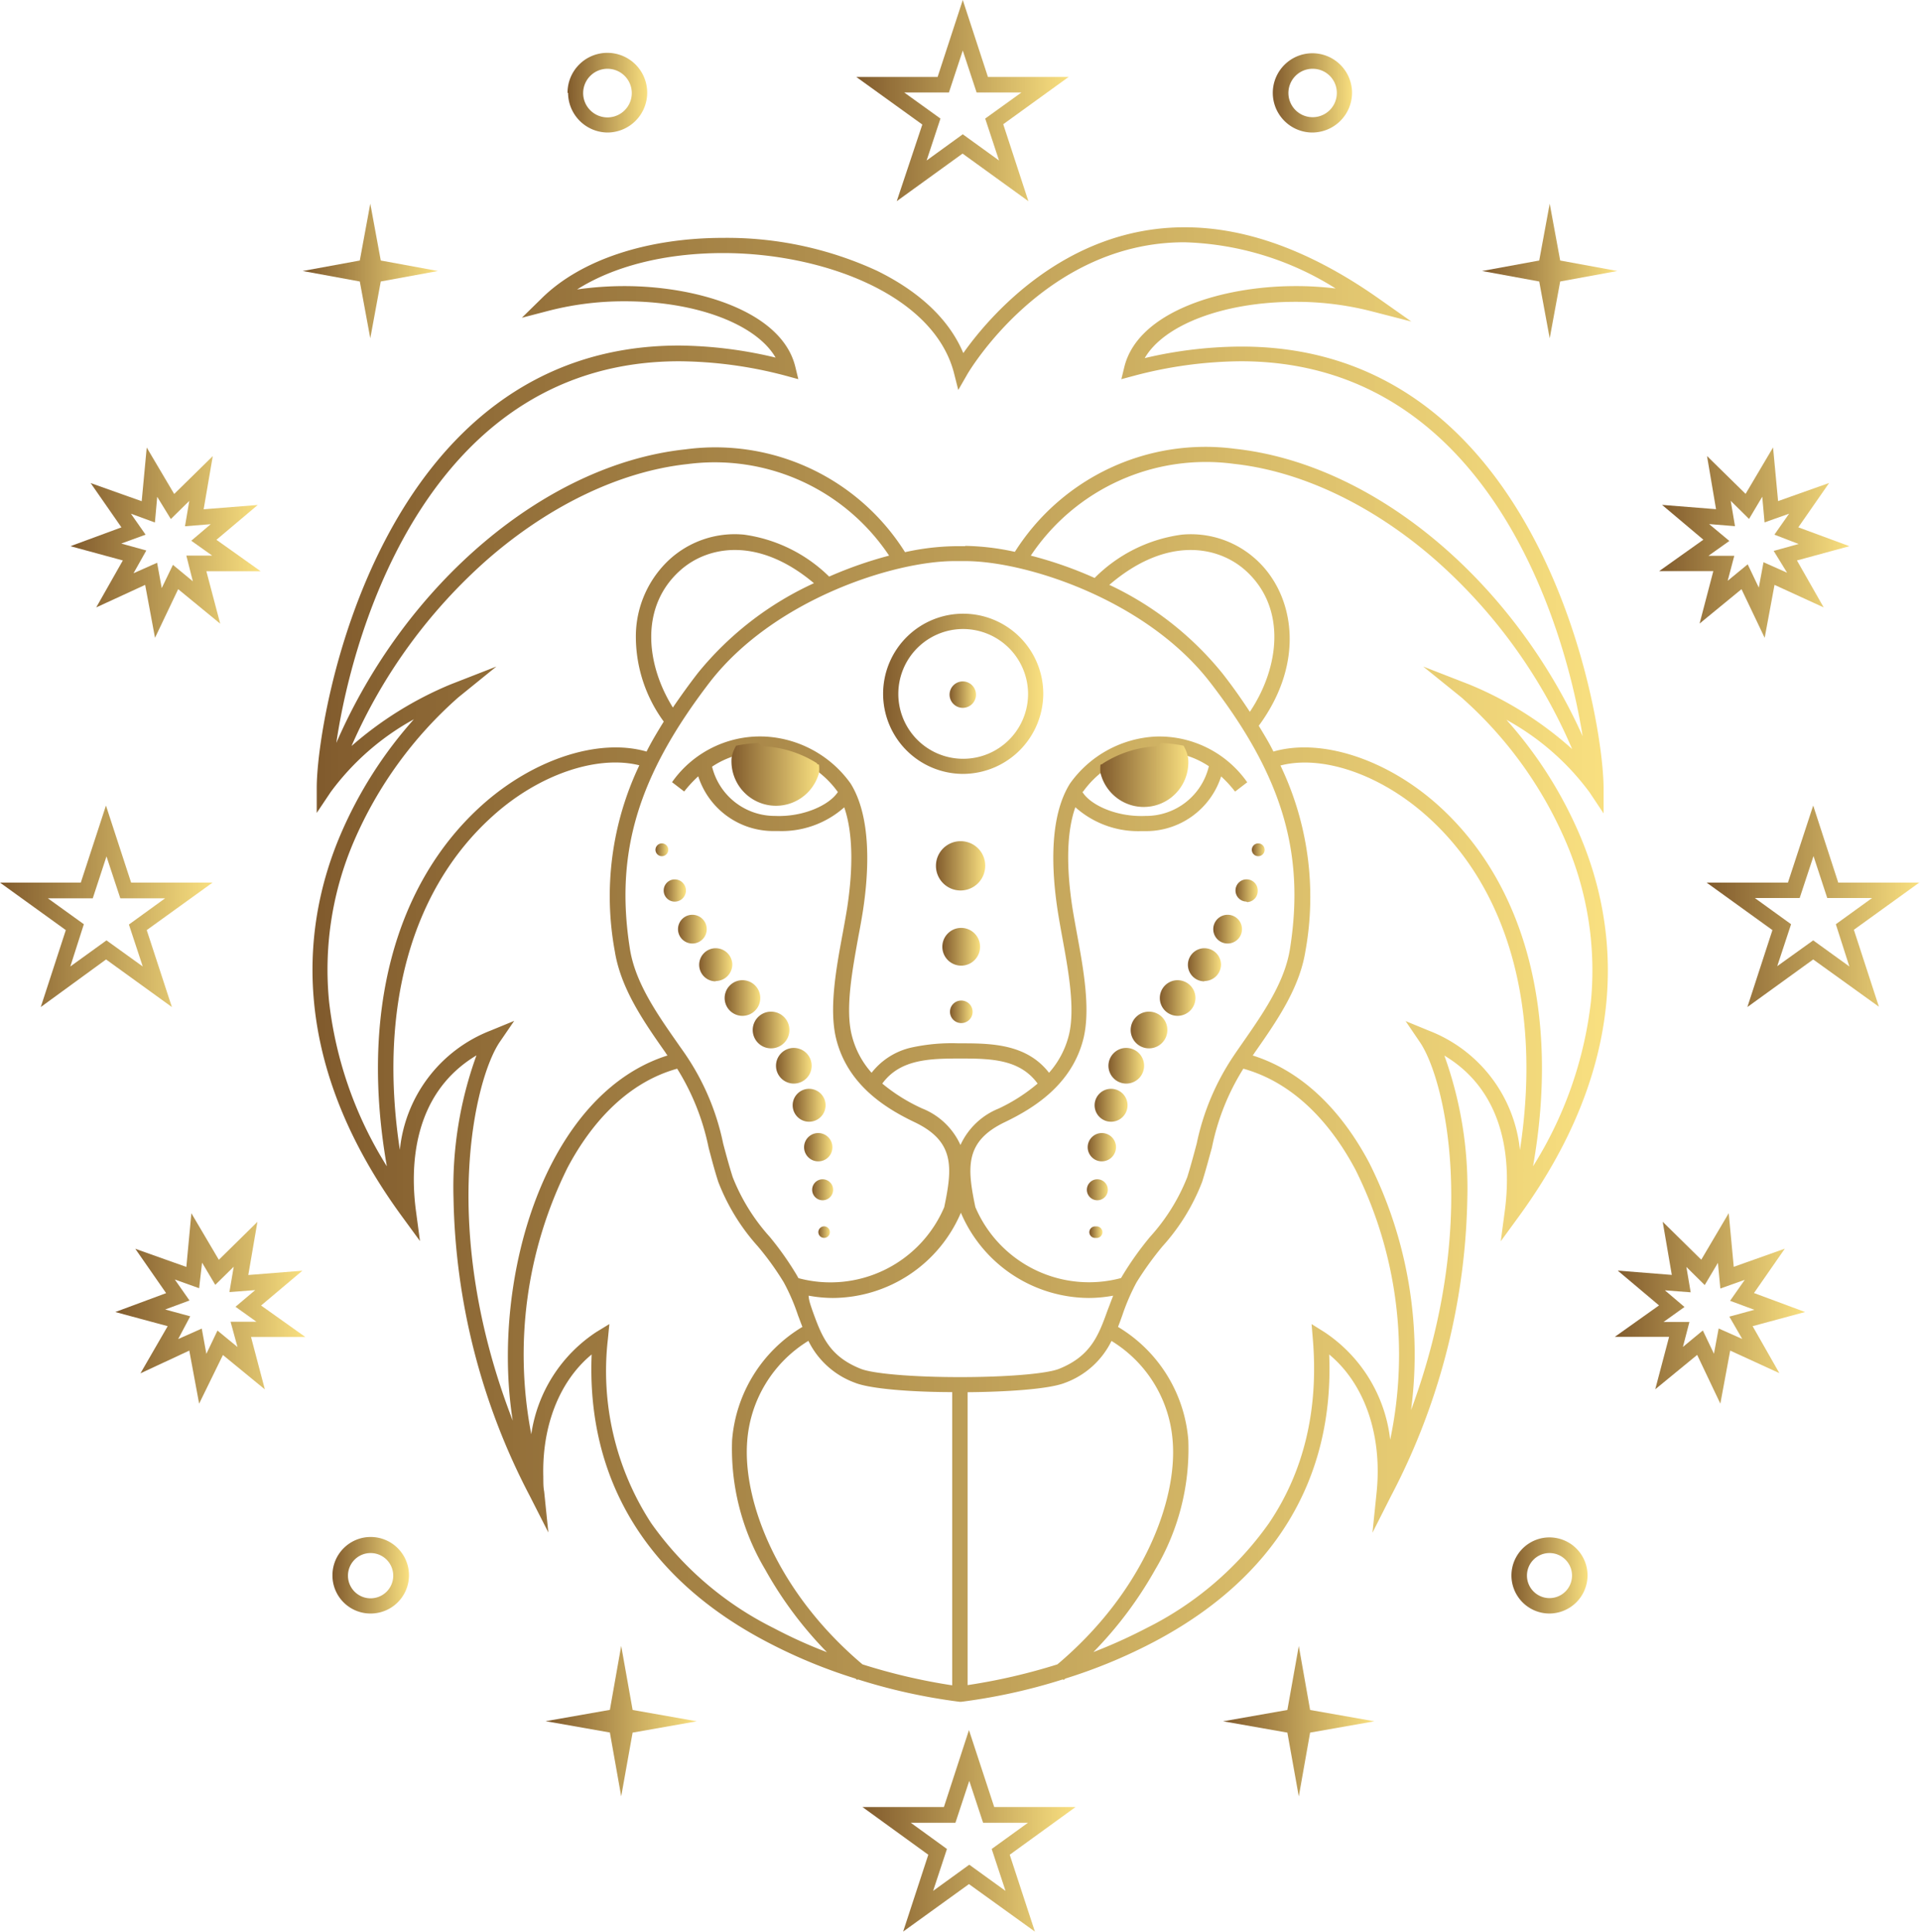 <svg xmlns="http://www.w3.org/2000/svg" id="Warstwa_1" data-name="Warstwa 1" viewBox="0 0 183.19 184.27" width="100%" height="100%" preserveAspectRatio="xMidYMid">
  <defs>
    <style>
      .cls-1{fill:url(#Gradient_bez_nazwy_4);}.cls-2{fill:url(#Gradient_bez_nazwy_4-2);}.cls-3{fill:url(#Gradient_bez_nazwy_4-3);}.cls-4{fill:url(#Gradient_bez_nazwy_4-4);}.cls-5{fill:url(#Gradient_bez_nazwy_4-5);}.cls-6{fill:url(#Gradient_bez_nazwy_4-6);}.cls-7{fill:url(#Gradient_bez_nazwy_4-7);}.cls-8{fill:url(#Gradient_bez_nazwy_4-8);}.cls-9{fill:url(#Gradient_bez_nazwy_4-9);}.cls-10{fill:url(#Gradient_bez_nazwy_4-10);}.cls-11{fill:url(#Gradient_bez_nazwy_4-11);}.cls-12{fill:url(#Gradient_bez_nazwy_4-12);}.cls-13{fill:url(#Gradient_bez_nazwy_4-13);}.cls-14{fill:url(#Gradient_bez_nazwy_4-14);}.cls-15{fill:url(#Gradient_bez_nazwy_4-15);}.cls-16{fill:url(#Gradient_bez_nazwy_4-16);}.cls-17{fill:url(#Gradient_bez_nazwy_4-17);}.cls-18{fill:url(#Gradient_bez_nazwy_4-18);}.cls-19{fill:url(#Gradient_bez_nazwy_4-19);}.cls-20{fill:url(#Gradient_bez_nazwy_4-20);}.cls-21{fill:url(#Gradient_bez_nazwy_4-21);}.cls-22{fill:url(#Gradient_bez_nazwy_4-22);}.cls-23{fill:url(#Gradient_bez_nazwy_4-23);}.cls-24{fill:url(#Gradient_bez_nazwy_4-24);}.cls-25{fill:url(#Gradient_bez_nazwy_4-25);}.cls-26{fill:url(#Gradient_bez_nazwy_4-26);}.cls-27{fill:url(#Gradient_bez_nazwy_4-27);}.cls-28{fill:url(#Gradient_bez_nazwy_4-28);}.cls-29{fill:url(#Gradient_bez_nazwy_4-29);}.cls-30{fill:url(#Gradient_bez_nazwy_4-30);}.cls-31{fill:url(#Gradient_bez_nazwy_4-31);}.cls-32{fill:url(#Gradient_bez_nazwy_4-32);}.cls-33{fill:url(#Gradient_bez_nazwy_4-33);}.cls-34{fill:url(#Gradient_bez_nazwy_4-34);}.cls-35{fill:url(#Gradient_bez_nazwy_4-35);}.cls-36{fill:url(#Gradient_bez_nazwy_4-36);}.cls-37{fill:url(#Gradient_bez_nazwy_4-37);}.cls-38{fill:url(#Gradient_bez_nazwy_4-38);}.cls-39{fill:url(#Gradient_bez_nazwy_4-39);}.cls-40{fill:url(#Gradient_bez_nazwy_4-40);}.cls-41{fill:url(#Gradient_bez_nazwy_4-41);}.cls-42{fill:url(#Gradient_bez_nazwy_4-42);}.cls-43{fill:url(#Gradient_bez_nazwy_4-43);}.cls-44{fill:url(#Gradient_bez_nazwy_4-44);}.cls-45{fill:url(#Gradient_bez_nazwy_4-45);}.cls-46{fill:url(#Gradient_bez_nazwy_4-46);}
    </style>
    <linearGradient id="Gradient_bez_nazwy_4" x1="121.43" y1="8.86" x2="129.04" y2="8.86" gradientUnits="userSpaceOnUse">
      <stop offset="0" stop-color="#815b2d"/>
      <stop offset="0.01" stop-color="#815b2d"/>
      <stop offset="0.01" stop-color="#825c2e"/>
      <stop offset="0.02" stop-color="#835d2e"/>
      <stop offset="0.02" stop-color="#835d2e"/>
      <stop offset="0.02" stop-color="#845e2f"/>
      <stop offset="0.03" stop-color="#845e2f"/>
      <stop offset="0.03" stop-color="#855f2f"/>
      <stop offset="0.04" stop-color="#856030"/>
      <stop offset="0.04" stop-color="#866030"/>
      <stop offset="0.04" stop-color="#866130"/>
      <stop offset="0.05" stop-color="#866131"/>
      <stop offset="0.05" stop-color="#876231"/>
      <stop offset="0.05" stop-color="#876231"/>
      <stop offset="0.06" stop-color="#886332"/>
      <stop offset="0.06" stop-color="#886332"/>
      <stop offset="0.07" stop-color="#896432"/>
      <stop offset="0.07" stop-color="#896433"/>
      <stop offset="0.07" stop-color="#8a6533"/>
      <stop offset="0.08" stop-color="#8a6533"/>
      <stop offset="0.08" stop-color="#8b6634"/>
      <stop offset="0.09" stop-color="#8b6634"/>
      <stop offset="0.09" stop-color="#8c6734"/>
      <stop offset="0.09" stop-color="#8c6735"/>
      <stop offset="0.1" stop-color="#8d6835"/>
      <stop offset="0.1" stop-color="#8d6835"/>
      <stop offset="0.11" stop-color="#8e6936"/>
      <stop offset="0.11" stop-color="#8e6936"/>
      <stop offset="0.11" stop-color="#8e6a36"/>
      <stop offset="0.12" stop-color="#8f6a37"/>
      <stop offset="0.12" stop-color="#8f6b37"/>
      <stop offset="0.13" stop-color="#906b37"/>
      <stop offset="0.13" stop-color="#906c37"/>
      <stop offset="0.13" stop-color="#916d38"/>
      <stop offset="0.14" stop-color="#916d38"/>
      <stop offset="0.14" stop-color="#926e38"/>
      <stop offset="0.14" stop-color="#926e39"/>
      <stop offset="0.15" stop-color="#936f39"/>
      <stop offset="0.15" stop-color="#936f39"/>
      <stop offset="0.16" stop-color="#94703a"/>
      <stop offset="0.16" stop-color="#94703a"/>
      <stop offset="0.16" stop-color="#95713a"/>
      <stop offset="0.17" stop-color="#95713b"/>
      <stop offset="0.17" stop-color="#95723b"/>
      <stop offset="0.18" stop-color="#96723b"/>
      <stop offset="0.18" stop-color="#96733c"/>
      <stop offset="0.18" stop-color="#97733c"/>
      <stop offset="0.19" stop-color="#97743c"/>
      <stop offset="0.19" stop-color="#98743d"/>
      <stop offset="0.2" stop-color="#98753d"/>
      <stop offset="0.2" stop-color="#99753d"/>
      <stop offset="0.2" stop-color="#99763e"/>
      <stop offset="0.21" stop-color="#9a763e"/>
      <stop offset="0.21" stop-color="#9a773e"/>
      <stop offset="0.21" stop-color="#9b773f"/>
      <stop offset="0.22" stop-color="#9b783f"/>
      <stop offset="0.22" stop-color="#9c783f"/>
      <stop offset="0.23" stop-color="#9c7940"/>
      <stop offset="0.23" stop-color="#9d7a40"/>
      <stop offset="0.23" stop-color="#9d7a40"/>
      <stop offset="0.24" stop-color="#9d7b41"/>
      <stop offset="0.24" stop-color="#9e7b41"/>
      <stop offset="0.25" stop-color="#9e7c41"/>
      <stop offset="0.25" stop-color="#9f7c42"/>
      <stop offset="0.25" stop-color="#9f7d42"/>
      <stop offset="0.26" stop-color="#a07d42"/>
      <stop offset="0.26" stop-color="#a07e43"/>
      <stop offset="0.27" stop-color="#a17e43"/>
      <stop offset="0.27" stop-color="#a17f43"/>
      <stop offset="0.27" stop-color="#a27f44"/>
      <stop offset="0.28" stop-color="#a28044"/>
      <stop offset="0.28" stop-color="#a38044"/>
      <stop offset="0.29" stop-color="#a38144"/>
      <stop offset="0.29" stop-color="#a48145"/>
      <stop offset="0.29" stop-color="#a48245"/>
      <stop offset="0.3" stop-color="#a48245"/>
      <stop offset="0.3" stop-color="#a58346"/>
      <stop offset="0.3" stop-color="#a58346"/>
      <stop offset="0.31" stop-color="#a68446"/>
      <stop offset="0.31" stop-color="#a68447"/>
      <stop offset="0.32" stop-color="#a78547"/>
      <stop offset="0.32" stop-color="#a78547"/>
      <stop offset="0.32" stop-color="#a88648"/>
      <stop offset="0.33" stop-color="#a88648"/>
      <stop offset="0.33" stop-color="#a98748"/>
      <stop offset="0.34" stop-color="#a98849"/>
      <stop offset="0.34" stop-color="#aa8849"/>
      <stop offset="0.34" stop-color="#aa8949"/>
      <stop offset="0.35" stop-color="#ab894a"/>
      <stop offset="0.35" stop-color="#ab8a4a"/>
      <stop offset="0.36" stop-color="#ac8a4a"/>
      <stop offset="0.36" stop-color="#ac8b4b"/>
      <stop offset="0.36" stop-color="#ac8b4b"/>
      <stop offset="0.37" stop-color="#ad8c4b"/>
      <stop offset="0.37" stop-color="#ad8c4c"/>
      <stop offset="0.38" stop-color="#ae8d4c"/>
      <stop offset="0.38" stop-color="#ae8d4c"/>
      <stop offset="0.38" stop-color="#af8e4d"/>
      <stop offset="0.39" stop-color="#af8e4d"/>
      <stop offset="0.39" stop-color="#b08f4d"/>
      <stop offset="0.39" stop-color="#b08f4e"/>
      <stop offset="0.4" stop-color="#b1904e"/>
      <stop offset="0.4" stop-color="#b1904e"/>
      <stop offset="0.41" stop-color="#b2914f"/>
      <stop offset="0.41" stop-color="#b2914f"/>
      <stop offset="0.41" stop-color="#b3924f"/>
      <stop offset="0.42" stop-color="#b39250"/>
      <stop offset="0.42" stop-color="#b39350"/>
      <stop offset="0.43" stop-color="#b49350"/>
      <stop offset="0.43" stop-color="#b49451"/>
      <stop offset="0.43" stop-color="#b59551"/>
      <stop offset="0.44" stop-color="#b59551"/>
      <stop offset="0.44" stop-color="#b69652"/>
      <stop offset="0.45" stop-color="#b69652"/>
      <stop offset="0.45" stop-color="#b79752"/>
      <stop offset="0.45" stop-color="#b79752"/>
      <stop offset="0.46" stop-color="#b89853"/>
      <stop offset="0.46" stop-color="#b89853"/>
      <stop offset="0.46" stop-color="#b99953"/>
      <stop offset="0.47" stop-color="#b99954"/>
      <stop offset="0.47" stop-color="#ba9a54"/>
      <stop offset="0.48" stop-color="#ba9a54"/>
      <stop offset="0.48" stop-color="#bb9b55"/>
      <stop offset="0.48" stop-color="#bb9b55"/>
      <stop offset="0.49" stop-color="#bb9c55"/>
      <stop offset="0.49" stop-color="#bc9c56"/>
      <stop offset="0.5" stop-color="#bc9d56"/>
      <stop offset="0.5" stop-color="#bd9d56"/>
      <stop offset="0.5" stop-color="#bd9e57"/>
      <stop offset="0.51" stop-color="#be9e57"/>
      <stop offset="0.51" stop-color="#be9f57"/>
      <stop offset="0.52" stop-color="#bf9f58"/>
      <stop offset="0.52" stop-color="#bfa058"/>
      <stop offset="0.52" stop-color="#c0a058"/>
      <stop offset="0.53" stop-color="#c0a159"/>
      <stop offset="0.53" stop-color="#c1a259"/>
      <stop offset="0.54" stop-color="#c1a259"/>
      <stop offset="0.54" stop-color="#c2a35a"/>
      <stop offset="0.54" stop-color="#c2a35a"/>
      <stop offset="0.55" stop-color="#c2a45a"/>
      <stop offset="0.55" stop-color="#c3a45b"/>
      <stop offset="0.55" stop-color="#c3a55b"/>
      <stop offset="0.56" stop-color="#c4a55b"/>
      <stop offset="0.56" stop-color="#c4a65c"/>
      <stop offset="0.57" stop-color="#c5a65c"/>
      <stop offset="0.57" stop-color="#c5a75c"/>
      <stop offset="0.57" stop-color="#c6a75d"/>
      <stop offset="0.58" stop-color="#c6a85d"/>
      <stop offset="0.58" stop-color="#c7a85d"/>
      <stop offset="0.59" stop-color="#c7a95e"/>
      <stop offset="0.59" stop-color="#c8a95e"/>
      <stop offset="0.59" stop-color="#c8aa5e"/>
      <stop offset="0.6" stop-color="#c9aa5f"/>
      <stop offset="0.6" stop-color="#c9ab5f"/>
      <stop offset="0.61" stop-color="#caab5f"/>
      <stop offset="0.61" stop-color="#caac5f"/>
      <stop offset="0.61" stop-color="#caac60"/>
      <stop offset="0.62" stop-color="#cbad60"/>
      <stop offset="0.62" stop-color="#cbad60"/>
      <stop offset="0.63" stop-color="#ccae61"/>
      <stop offset="0.63" stop-color="#ccaf61"/>
      <stop offset="0.63" stop-color="#cdaf61"/>
      <stop offset="0.64" stop-color="#cdb062"/>
      <stop offset="0.64" stop-color="#ceb062"/>
      <stop offset="0.64" stop-color="#ceb162"/>
      <stop offset="0.65" stop-color="#cfb163"/>
      <stop offset="0.65" stop-color="#cfb263"/>
      <stop offset="0.66" stop-color="#d0b263"/>
      <stop offset="0.66" stop-color="#d0b364"/>
      <stop offset="0.66" stop-color="#d1b364"/>
      <stop offset="0.67" stop-color="#d1b464"/>
      <stop offset="0.67" stop-color="#d1b465"/>
      <stop offset="0.68" stop-color="#d2b565"/>
      <stop offset="0.68" stop-color="#d2b565"/>
      <stop offset="0.68" stop-color="#d3b666"/>
      <stop offset="0.69" stop-color="#d3b666"/>
      <stop offset="0.69" stop-color="#d4b766"/>
      <stop offset="0.7" stop-color="#d4b767"/>
      <stop offset="0.7" stop-color="#d5b867"/>
      <stop offset="0.7" stop-color="#d5b867"/>
      <stop offset="0.71" stop-color="#d6b968"/>
      <stop offset="0.71" stop-color="#d6b968"/>
      <stop offset="0.71" stop-color="#d7ba68"/>
      <stop offset="0.72" stop-color="#d7ba69"/>
      <stop offset="0.72" stop-color="#d8bb69"/>
      <stop offset="0.73" stop-color="#d8bc69"/>
      <stop offset="0.73" stop-color="#d9bc6a"/>
      <stop offset="0.73" stop-color="#d9bd6a"/>
      <stop offset="0.74" stop-color="#d9bd6a"/>
      <stop offset="0.74" stop-color="#dabe6b"/>
      <stop offset="0.75" stop-color="#dabe6b"/>
      <stop offset="0.75" stop-color="#dbbf6b"/>
      <stop offset="0.75" stop-color="#dbbf6c"/>
      <stop offset="0.76" stop-color="#dcc06c"/>
      <stop offset="0.76" stop-color="#dcc06c"/>
      <stop offset="0.77" stop-color="#ddc16c"/>
      <stop offset="0.77" stop-color="#ddc16d"/>
      <stop offset="0.77" stop-color="#dec26d"/>
      <stop offset="0.78" stop-color="#dec26d"/>
      <stop offset="0.78" stop-color="#dfc36e"/>
      <stop offset="0.79" stop-color="#dfc36e"/>
      <stop offset="0.79" stop-color="#e0c46e"/>
      <stop offset="0.79" stop-color="#e0c46f"/>
      <stop offset="0.8" stop-color="#e1c56f"/>
      <stop offset="0.8" stop-color="#e1c56f"/>
      <stop offset="0.8" stop-color="#e1c670"/>
      <stop offset="0.81" stop-color="#e2c670"/>
      <stop offset="0.81" stop-color="#e2c770"/>
      <stop offset="0.82" stop-color="#e3c771"/>
      <stop offset="0.82" stop-color="#e3c871"/>
      <stop offset="0.82" stop-color="#e4c971"/>
      <stop offset="0.83" stop-color="#e4c972"/>
      <stop offset="0.83" stop-color="#e5ca72"/>
      <stop offset="0.84" stop-color="#e5ca72"/>
      <stop offset="0.84" stop-color="#e6cb73"/>
      <stop offset="0.84" stop-color="#e6cb73"/>
      <stop offset="0.85" stop-color="#e7cc73"/>
      <stop offset="0.85" stop-color="#e7cc74"/>
      <stop offset="0.86" stop-color="#e8cd74"/>
      <stop offset="0.86" stop-color="#e8cd74"/>
      <stop offset="0.86" stop-color="#e8ce75"/>
      <stop offset="0.87" stop-color="#e9ce75"/>
      <stop offset="0.87" stop-color="#e9cf75"/>
      <stop offset="0.88" stop-color="#eacf76"/>
      <stop offset="0.88" stop-color="#ead076"/>
      <stop offset="0.88" stop-color="#ebd076"/>
      <stop offset="0.89" stop-color="#ebd177"/>
      <stop offset="0.89" stop-color="#ecd177"/>
      <stop offset="0.89" stop-color="#ecd277"/>
      <stop offset="0.9" stop-color="#edd278"/>
      <stop offset="0.9" stop-color="#edd378"/>
      <stop offset="0.91" stop-color="#eed378"/>
      <stop offset="0.91" stop-color="#eed479"/>
      <stop offset="0.91" stop-color="#efd479"/>
      <stop offset="0.92" stop-color="#efd579"/>
      <stop offset="0.92" stop-color="#f0d57a"/>
      <stop offset="0.93" stop-color="#f0d67a"/>
      <stop offset="0.93" stop-color="#f0d77a"/>
      <stop offset="0.93" stop-color="#f1d77a"/>
      <stop offset="0.94" stop-color="#f1d87b"/>
      <stop offset="0.94" stop-color="#f2d87b"/>
      <stop offset="0.95" stop-color="#f2d97b"/>
      <stop offset="0.95" stop-color="#f3d97c"/>
      <stop offset="0.95" stop-color="#f3da7c"/>
      <stop offset="0.96" stop-color="#f4da7c"/>
      <stop offset="0.96" stop-color="#f4db7d"/>
      <stop offset="0.96" stop-color="#f5db7d"/>
      <stop offset="0.97" stop-color="#f5dc7d"/>
      <stop offset="0.97" stop-color="#f6dc7e"/>
      <stop offset="0.98" stop-color="#f6dd7e"/>
      <stop offset="0.98" stop-color="#f7dd7e"/>
      <stop offset="0.98" stop-color="#f7de7f"/>
      <stop offset="0.99" stop-color="#f7de7f"/>
      <stop offset="0.99" stop-color="#f8df7f"/>
      <stop offset="1" stop-color="#f8df80"/>
      <stop offset="1" stop-color="#f9e080"/>
    </linearGradient>
    <linearGradient id="Gradient_bez_nazwy_4-2" x1="82.32" y1="174.66" x2="102.65" y2="174.66" xlink:href="#Gradient_bez_nazwy_4" xmlns:xlink="http://www.w3.org/1999/xlink"/>
    <linearGradient id="Gradient_bez_nazwy_4-3" x1="81.7" y1="9.61" x2="102.02" y2="9.61" xlink:href="#Gradient_bez_nazwy_4" xmlns:xlink="http://www.w3.org/1999/xlink"/>
    <linearGradient id="Gradient_bez_nazwy_4-4" x1="162.86" y1="86.45" x2="183.19" y2="86.45" xlink:href="#Gradient_bez_nazwy_4" xmlns:xlink="http://www.w3.org/1999/xlink"/>
    <linearGradient id="Gradient_bez_nazwy_4-5" x1="141.41" y1="25.89" x2="154.24" y2="25.89" xlink:href="#Gradient_bez_nazwy_4" xmlns:xlink="http://www.w3.org/1999/xlink"/>
    <linearGradient id="Gradient_bez_nazwy_4-6" x1="144.17" y1="150.28" x2="151.47" y2="150.28" xlink:href="#Gradient_bez_nazwy_4" xmlns:xlink="http://www.w3.org/1999/xlink"/>
    <linearGradient id="Gradient_bez_nazwy_4-7" x1="154.09" y1="124.81" x2="172.22" y2="124.81" xlink:href="#Gradient_bez_nazwy_4" xmlns:xlink="http://www.w3.org/1999/xlink"/>
    <linearGradient id="Gradient_bez_nazwy_4-8" x1="158.32" y1="51.77" x2="176.45" y2="51.77" xlink:href="#Gradient_bez_nazwy_4" xmlns:xlink="http://www.w3.org/1999/xlink"/>
    <linearGradient id="Gradient_bez_nazwy_4-9" x1="116.7" y1="164.19" x2="131.13" y2="164.19" xlink:href="#Gradient_bez_nazwy_4" xmlns:xlink="http://www.w3.org/1999/xlink"/>
    <linearGradient id="Gradient_bez_nazwy_4-10" x1="54.15" y1="8.86" x2="61.75" y2="8.86" xlink:href="#Gradient_bez_nazwy_4" xmlns:xlink="http://www.w3.org/1999/xlink"/>
    <linearGradient id="Gradient_bez_nazwy_4-11" x1="0" y1="86.45" x2="20.33" y2="86.45" xlink:href="#Gradient_bez_nazwy_4" xmlns:xlink="http://www.w3.org/1999/xlink"/>
    <linearGradient id="Gradient_bez_nazwy_4-12" x1="28.94" y1="25.89" x2="41.78" y2="25.89" xlink:href="#Gradient_bez_nazwy_4" xmlns:xlink="http://www.w3.org/1999/xlink"/>
    <linearGradient id="Gradient_bez_nazwy_4-13" x1="31.72" y1="150.28" x2="39.01" y2="150.28" xlink:href="#Gradient_bez_nazwy_4" xmlns:xlink="http://www.w3.org/1999/xlink"/>
    <linearGradient id="Gradient_bez_nazwy_4-14" x1="10.97" y1="124.81" x2="29.1" y2="124.81" xlink:href="#Gradient_bez_nazwy_4" xmlns:xlink="http://www.w3.org/1999/xlink"/>
    <linearGradient id="Gradient_bez_nazwy_4-15" x1="6.74" y1="51.77" x2="24.87" y2="51.77" xlink:href="#Gradient_bez_nazwy_4" xmlns:xlink="http://www.w3.org/1999/xlink"/>
    <linearGradient id="Gradient_bez_nazwy_4-16" x1="52.06" y1="164.19" x2="66.48" y2="164.19" xlink:href="#Gradient_bez_nazwy_4" xmlns:xlink="http://www.w3.org/1999/xlink"/>
    <linearGradient id="Gradient_bez_nazwy_4-17" x1="29.82" y1="91.97" x2="153.37" y2="91.97" xlink:href="#Gradient_bez_nazwy_4" xmlns:xlink="http://www.w3.org/1999/xlink"/>
    <linearGradient id="Gradient_bez_nazwy_4-18" x1="84.17" y1="66.21" x2="99.54" y2="66.21" xlink:href="#Gradient_bez_nazwy_4" xmlns:xlink="http://www.w3.org/1999/xlink"/>
    <linearGradient id="Gradient_bez_nazwy_4-19" x1="90.6" y1="66.21" x2="93.12" y2="66.21" xlink:href="#Gradient_bez_nazwy_4" xmlns:xlink="http://www.w3.org/1999/xlink"/>
    <linearGradient id="Gradient_bez_nazwy_4-20" x1="89.3" y1="82.58" x2="93.99" y2="82.58" xlink:href="#Gradient_bez_nazwy_4" xmlns:xlink="http://www.w3.org/1999/xlink"/>
    <linearGradient id="Gradient_bez_nazwy_4-21" x1="89.92" y1="90.3" x2="93.51" y2="90.3" xlink:href="#Gradient_bez_nazwy_4" xmlns:xlink="http://www.w3.org/1999/xlink"/>
    <linearGradient id="Gradient_bez_nazwy_4-22" x1="90.64" y1="96.52" x2="92.8" y2="96.52" xlink:href="#Gradient_bez_nazwy_4" xmlns:xlink="http://www.w3.org/1999/xlink"/>
    <linearGradient id="Gradient_bez_nazwy_4-23" x1="62.52" y1="81.06" x2="63.76" y2="81.06" xlink:href="#Gradient_bez_nazwy_4" xmlns:xlink="http://www.w3.org/1999/xlink"/>
    <linearGradient id="Gradient_bez_nazwy_4-24" x1="63.23" y1="84.96" x2="65.34" y2="84.96" xlink:href="#Gradient_bez_nazwy_4" xmlns:xlink="http://www.w3.org/1999/xlink"/>
    <linearGradient id="Gradient_bez_nazwy_4-25" x1="64.68" y1="88.61" x2="67.43" y2="88.61" xlink:href="#Gradient_bez_nazwy_4" xmlns:xlink="http://www.w3.org/1999/xlink"/>
    <linearGradient id="Gradient_bez_nazwy_4-26" x1="66.69" y1="92.03" x2="69.87" y2="92.03" xlink:href="#Gradient_bez_nazwy_4" xmlns:xlink="http://www.w3.org/1999/xlink"/>
    <linearGradient id="Gradient_bez_nazwy_4-27" x1="69.13" y1="95.2" x2="72.54" y2="95.2" xlink:href="#Gradient_bez_nazwy_4" xmlns:xlink="http://www.w3.org/1999/xlink"/>
    <linearGradient id="Gradient_bez_nazwy_4-28" x1="71.81" y1="98.23" x2="75.32" y2="98.23" xlink:href="#Gradient_bez_nazwy_4" xmlns:xlink="http://www.w3.org/1999/xlink"/>
    <linearGradient id="Gradient_bez_nazwy_4-29" x1="74.03" y1="101.67" x2="77.44" y2="101.67" xlink:href="#Gradient_bez_nazwy_4" xmlns:xlink="http://www.w3.org/1999/xlink"/>
    <linearGradient id="Gradient_bez_nazwy_4-30" x1="75.61" y1="105.46" x2="78.77" y2="105.46" xlink:href="#Gradient_bez_nazwy_4" xmlns:xlink="http://www.w3.org/1999/xlink"/>
    <linearGradient id="Gradient_bez_nazwy_4-31" x1="76.71" y1="109.43" x2="79.42" y2="109.43" xlink:href="#Gradient_bez_nazwy_4" xmlns:xlink="http://www.w3.org/1999/xlink"/>
    <linearGradient id="Gradient_bez_nazwy_4-32" x1="77.47" y1="113.47" x2="79.51" y2="113.47" xlink:href="#Gradient_bez_nazwy_4" xmlns:xlink="http://www.w3.org/1999/xlink"/>
    <linearGradient id="Gradient_bez_nazwy_4-33" x1="78.07" y1="117.54" x2="79.18" y2="117.54" xlink:href="#Gradient_bez_nazwy_4" xmlns:xlink="http://www.w3.org/1999/xlink"/>
    <linearGradient id="Gradient_bez_nazwy_4-34" x1="69.78" y1="73.85" x2="78.22" y2="73.85" xlink:href="#Gradient_bez_nazwy_4" xmlns:xlink="http://www.w3.org/1999/xlink"/>
    <linearGradient id="Gradient_bez_nazwy_4-35" x1="119.43" y1="81.06" x2="120.67" y2="81.06" xlink:href="#Gradient_bez_nazwy_4" xmlns:xlink="http://www.w3.org/1999/xlink"/>
    <linearGradient id="Gradient_bez_nazwy_4-36" x1="117.85" y1="84.96" x2="119.96" y2="84.96" xlink:href="#Gradient_bez_nazwy_4" xmlns:xlink="http://www.w3.org/1999/xlink"/>
    <linearGradient id="Gradient_bez_nazwy_4-37" x1="115.76" y1="88.61" x2="118.5" y2="88.61" xlink:href="#Gradient_bez_nazwy_4" xmlns:xlink="http://www.w3.org/1999/xlink"/>
    <linearGradient id="Gradient_bez_nazwy_4-38" x1="113.31" y1="92.03" x2="116.5" y2="92.03" xlink:href="#Gradient_bez_nazwy_4" xmlns:xlink="http://www.w3.org/1999/xlink"/>
    <linearGradient id="Gradient_bez_nazwy_4-39" x1="110.64" y1="95.2" x2="114.06" y2="95.2" xlink:href="#Gradient_bez_nazwy_4" xmlns:xlink="http://www.w3.org/1999/xlink"/>
    <linearGradient id="Gradient_bez_nazwy_4-40" x1="107.87" y1="98.23" x2="111.38" y2="98.23" xlink:href="#Gradient_bez_nazwy_4" xmlns:xlink="http://www.w3.org/1999/xlink"/>
    <linearGradient id="Gradient_bez_nazwy_4-41" x1="105.75" y1="101.67" x2="109.16" y2="101.67" xlink:href="#Gradient_bez_nazwy_4" xmlns:xlink="http://www.w3.org/1999/xlink"/>
    <linearGradient id="Gradient_bez_nazwy_4-42" x1="104.41" y1="105.46" x2="107.57" y2="105.46" xlink:href="#Gradient_bez_nazwy_4" xmlns:xlink="http://www.w3.org/1999/xlink"/>
    <linearGradient id="Gradient_bez_nazwy_4-43" x1="103.76" y1="109.43" x2="106.48" y2="109.43" xlink:href="#Gradient_bez_nazwy_4" xmlns:xlink="http://www.w3.org/1999/xlink"/>
    <linearGradient id="Gradient_bez_nazwy_4-44" x1="103.67" y1="113.47" x2="105.72" y2="113.47" xlink:href="#Gradient_bez_nazwy_4" xmlns:xlink="http://www.w3.org/1999/xlink"/>
    <linearGradient id="Gradient_bez_nazwy_4-45" x1="104.01" y1="117.54" x2="105.12" y2="117.54" xlink:href="#Gradient_bez_nazwy_4" xmlns:xlink="http://www.w3.org/1999/xlink"/>
    <linearGradient id="Gradient_bez_nazwy_4-46" x1="104.97" y1="73.85" x2="113.41" y2="73.85" xlink:href="#Gradient_bez_nazwy_4" xmlns:xlink="http://www.w3.org/1999/xlink"/>
  </defs>
  <path class="cls-1" d="M125.24,6.56a2.31,2.31,0,1,0,2.31,2.3A2.3,2.3,0,0,0,125.24,6.56Zm0,6.08A3.78,3.78,0,1,1,129,8.86a3.8,3.8,0,0,1-3.8,3.78"/>
  <path class="cls-2" d="M94.62,176.37l3.46-2.5H93.8l-1.32-4-1.32,4H86.9l3.45,2.5-1.32,4,3.45-2.5,3.46,2.5Zm8-4-6.28,4.55,2.4,7.33-6.29-4.53-6.28,4.53,2.4-7.33-6.28-4.55h7.77l2.39-7.34,2.41,7.34h7.76"/>
  <path class="cls-3" d="M94,11.31l3.46-2.49H93.18l-1.32-4-1.32,4H86.27l3.46,2.49-1.32,4,3.45-2.5,3.46,2.5Zm8-4-6.28,4.54,2.4,7.34-6.28-4.54-6.28,4.54L88,11.88,81.7,7.34h7.76L91.86,0l2.4,7.34H102"/>
  <path class="cls-4" d="M175.16,88.16l3.46-2.5h-4.28l-1.31-4-1.32,4h-4.28l3.46,2.5-1.32,4L173,89.7l3.45,2.49Zm8-4-6.28,4.53,2.39,7.34L173,91.52l-6.28,4.54,2.39-7.34-6.28-4.53h7.76L173,76.84l2.39,7.35h7.77"/>
  <path class="cls-5" d="M146.86,26.85l-5.45-1,5.45-1,1-5.42,1,5.42,5.45,1-5.45,1-1,5.42-1-5.42"/>
  <path class="cls-6" d="M147.82,148.14a2.15,2.15,0,1,0,2.17,2.14A2.15,2.15,0,0,0,147.82,148.14Zm0,5.77a3.63,3.63,0,1,1,3.65-3.63,3.65,3.65,0,0,1-3.65,3.63"/>
  <path class="cls-7" d="M165,125.59l2.39-.65-2.32-.86,1.4-2-2.33.83-.23-2.45-1.26,2.12-1.75-1.73.41,2.42-2.46-.19,1.87,1.59-2,1.43h2.47l-.62,2.38,1.9-1.57,1.06,2.22.45-2.41,2.25,1Zm7.22-.44-5,1.35,2.55,4.48-4.69-2.15-.94,5.06-2.21-4.65-4,3.28,1.32-5-5.18,0,4.22-3-3.94-3.32,5.16.41-.87-5.07,3.68,3.62,2.62-4.44.48,5.12,4.87-1.73-2.94,4.23,4.85,1.8"/>
  <path class="cls-8" d="M169.23,52.55l2.38-.66L169.3,51l1.4-2-2.34.83-.22-2.45-1.26,2.12-1.75-1.73.41,2.42-2.47-.2L165,51.6l-2,1.42,2.47,0-.63,2.38,1.91-1.57,1.06,2.22.45-2.42,2.25,1Zm7.22-.45-5,1.36L174,57.94l-4.69-2.15-.94,5.05-2.21-4.64-4,3.28,1.31-5-5.17,0,4.22-3-3.94-3.32,5.15.41-.86-5.07,3.68,3.61,2.62-4.43.48,5.12,4.87-1.73-2.94,4.23,4.85,1.79"/>
  <path class="cls-9" d="M122.83,165.27l-6.13-1.08,6.13-1.08,1.09-6.1,1.08,6.1,6.13,1.08L125,165.27l-1.08,6.09-1.09-6.09"/>
  <path class="cls-10" d="M55.64,8.86A2.32,2.32,0,1,0,58,6.56,2.32,2.32,0,0,0,55.64,8.86Zm-1.49,0A3.8,3.8,0,1,1,58,12.64a3.8,3.8,0,0,1-3.8-3.78"/>
  <path class="cls-11" d="M6.71,92.19l3.45-2.49,3.46,2.49-1.32-4,3.45-2.5H11.48l-1.32-4-1.31,4H4.57L8,88.16Zm1-8,2.4-7.35,2.4,7.35h7.77L14,88.72l2.4,7.34-6.28-4.54L3.89,96.06l2.39-7.34L0,84.19H7.76"/>
  <path class="cls-12" d="M36.33,26.85l5.45-1-5.45-1-1-5.42-1,5.42-5.45,1,5.45,1,1,5.42,1-5.42"/>
  <path class="cls-13" d="M33.2,150.28a2.16,2.16,0,1,0,2.16-2.14A2.16,2.16,0,0,0,33.2,150.28Zm-1.48,0a3.65,3.65,0,1,1,3.64,3.63,3.63,3.63,0,0,1-3.64-3.63"/>
  <path class="cls-14" d="M17,127.73l2.25-1,.44,2.41,1.06-2.22,1.91,1.57L22,126.08h2.47l-2-1.43,1.88-1.59-2.46.19.41-2.42-1.76,1.73-1.26-2.12L19,122.88l-2.32-.83,1.4,2-2.32.86,2.39.65Zm-1.15-4.38-2.94-4.23,4.87,1.73.48-5.12,2.62,4.44,3.68-3.62-.87,5.07,5.16-.41-3.94,3.32,4.22,3-5.18,0,1.32,5-4-3.28L19,133.89l-.94-5.06L13.4,131,16,126.5l-5-1.35,4.85-1.8"/>
  <path class="cls-15" d="M12.74,54.68l2.25-1,.44,2.42,1.07-2.22,1.9,1.57L17.78,53l2.47,0-2-1.42L20.11,50l-2.46.2.41-2.42L16.3,49.51,15,47.39l-.22,2.45L12.49,49l1.4,2-2.32.85,2.39.66Zm-1.15-4.37L8.65,46.08l4.87,1.73L14,42.69l2.62,4.43,3.68-3.61-.87,5.07,5.16-.41-3.94,3.32,4.22,3-5.18,0,1.32,5L17,56.2l-2.21,4.64-.94-5.05L9.18,57.94l2.54-4.48-5-1.36,4.85-1.79"/>
  <path class="cls-16" d="M60.36,165.27l6.12-1.08-6.12-1.08L59.27,157l-1.08,6.1-6.13,1.08,6.13,1.08,1.08,6.09,1.09-6.09"/>
  <path class="cls-17" d="M100.89,158.76c8.2-6.92,11.44-15.62,11-21.26a12.25,12.25,0,0,0-5.84-9.59,8,8,0,0,1-4.45,4c-1.54.61-5.67.86-9.28.89v27.94A56.61,56.61,0,0,0,100.89,158.76ZM153,75.19v2.4l-1.33-2a24.45,24.45,0,0,0-7.94-6.93,40.07,40.07,0,0,1,7,11c3.49,8.18,5.31,21.14-5.84,36.41l-1.7,2.33.38-2.85c.55-4.09.43-11.15-5.76-14.86a37.28,37.28,0,0,1,2.19,13.6,63.42,63.42,0,0,1-7.28,28.41l-1.77,3.5.4-3.9c.54-5.45-1.16-10.31-4.53-13.1.49,11.93-5.27,21.38-16.71,27.41a50.31,50.31,0,0,1-8.48,3.51.87.87,0,0,1-.15.13l-.06-.06a54.94,54.94,0,0,1-9.71,2.14h-.15a55,55,0,0,1-9.72-2.14l-.06.06-.14-.13a50,50,0,0,1-8.48-3.51c-11.45-6-17.2-15.48-16.71-27.41-3.08,2.54-4.76,6.84-4.61,11.72a.36.36,0,0,0,0,.11l0,0c0,.41,0,.83.08,1.25l.4,3.9-1.78-3.5a63.51,63.51,0,0,1-7.27-28.41,36.86,36.86,0,0,1,2.19-13.6c-6.19,3.71-6.32,10.77-5.77,14.86l.38,2.85L38.33,116C27.19,100.75,29,87.79,32.49,79.61a40.3,40.3,0,0,1,7-11,24.52,24.52,0,0,0-7.93,6.93l-1.34,2v-2.4c0-6.94,6-42.18,34.58-42.18A40.85,40.85,0,0,1,74,34.11c-1.84-3.18-7.56-5.37-14.38-5.37a28.82,28.82,0,0,0-7.18.88l-2.65.69,1.95-1.91c3.7-3.62,10-5.71,17.29-5.71a34.2,34.2,0,0,1,14.65,3.14c4.07,2,6.89,4.66,8.23,7.85,2.35-3.33,9.62-12,21.12-12,5.87,0,12,2.25,18.35,6.68l3.28,2.31-3.89-1a28.94,28.94,0,0,0-7.18-.88c-6.83,0-12.53,2.19-14.37,5.37a40.63,40.63,0,0,1,9.17-1.1C147,33,153,68.25,153,75.19ZM92.08,52.07a23.57,23.57,0,0,1,4.75.57,21.51,21.51,0,0,1,21-9.83C131.1,44.25,144.3,55.32,151,70.22c-1.86-11.63-9.58-35.76-32.62-35.76a40.64,40.64,0,0,0-10.2,1.39l-1.19.32.29-1.19c1.32-5.29,9.37-7.69,16.3-7.69a30.66,30.66,0,0,1,3.86.23A28.52,28.52,0,0,0,113,23.11c-13.32,0-20.62,12.44-20.69,12.56l-.88,1.53L91,35.5c-2-7.45-12.58-11.36-22-11.36-5.54,0-10.44,1.25-13.94,3.47a32.21,32.21,0,0,1,4.53-.32c6.92,0,15,2.4,16.29,7.69l.29,1.19L75,35.85a40.57,40.57,0,0,0-10.19-1.39c-23.48,0-31.05,25-32.72,36.4,6.62-15.23,20-26.59,33.33-28a21.38,21.38,0,0,1,20.93,9.81,23.58,23.58,0,0,1,4.76-.57h1ZM62.13,145.29a31.44,31.44,0,0,0,11.67,10,45.56,45.56,0,0,0,5.1,2.31A37.05,37.05,0,0,1,73,149.7a22.48,22.48,0,0,1-3.15-12.31,13.85,13.85,0,0,1,6.71-10.82c-.15-.37-.28-.74-.42-1.1a19.34,19.34,0,0,0-1.36-3.15,27.35,27.35,0,0,0-2.47-3.43,19.85,19.85,0,0,1-3.78-6.16c-.38-1.18-.65-2.24-.92-3.26a22.76,22.76,0,0,0-3-7.53c-5.27,1.47-8.59,5.91-10.46,9.44a40.07,40.07,0,0,0-3.46,25.43,14.1,14.1,0,0,1,6.22-9.76l1.23-.75L58,127.73A26.59,26.59,0,0,0,62.13,145.29Zm7.78-33a18.78,18.78,0,0,0,3.54,5.7A29.23,29.23,0,0,1,76,121.6l.18.32h0a11.8,11.8,0,0,0,13.91-6.77c.8-3.81,1-6.27-2.81-8.1-2.71-1.29-6.42-3.53-7.51-8-.68-2.82,0-6.63.63-10,.16-.88.31-1.7.43-2.45.45-2.94.7-6.76-.28-9.59a9,9,0,0,1-6.26,2.26h-.44a7.52,7.52,0,0,1-7.23-5.22,11.91,11.91,0,0,0-1.34,1.45l-1.16-.89A10.27,10.27,0,0,1,73,70.26a10.71,10.71,0,0,1,8.16,4.48c2,3.22,1.75,8.35,1.18,12.1-.12.77-.27,1.61-.44,2.49-.58,3.22-1.26,6.86-.64,9.38a8.39,8.39,0,0,0,1.9,3.62,6.67,6.67,0,0,1,3.81-2.41,18.11,18.11,0,0,1,4.47-.4h.38c2.94,0,6.18.12,8.27,2.81a8.49,8.49,0,0,0,1.9-3.62c.61-2.52-.06-6.16-.65-9.38-.16-.88-.31-1.72-.43-2.49-.57-3.75-.84-8.88,1.18-12.1a10.68,10.68,0,0,1,8.15-4.48A10.25,10.25,0,0,1,119,74.62l-1.16.89a11.12,11.12,0,0,0-1.33-1.45,7.53,7.53,0,0,1-7.22,5.22h-.45A9,9,0,0,1,102.6,77c-1,2.83-.73,6.65-.28,9.59.12.75.27,1.57.43,2.45.62,3.36,1.31,7.17.63,10-1.1,4.46-4.81,6.7-7.51,8-3.81,1.83-3.61,4.29-2.81,8.1a11.79,11.79,0,0,0,13.9,6.77h0l.19-.32a30.23,30.23,0,0,1,2.58-3.61,18.7,18.7,0,0,0,3.55-5.7c.35-1.14.63-2.18.9-3.2a23.56,23.56,0,0,1,3.54-8.39c.25-.38.51-.74.77-1.12,2-2.87,4.08-5.84,4.59-9.07,1.45-9.17-.76-16.54-7.65-25.45C109.34,57.2,97.9,53.52,92.08,53.52h-1c-5.82,0-17.26,3.68-23.35,11.54C60.87,74,58.65,81.34,60.1,90.51c.51,3.23,2.59,6.2,4.6,9.07.26.38.53.74.78,1.12A23.49,23.49,0,0,1,69,109.09C69.27,110.11,69.55,111.15,69.91,112.29Zm14.27-8.93A16.74,16.74,0,0,0,88,105.74a6.74,6.74,0,0,1,3.64,3.48,6.8,6.8,0,0,1,3.65-3.48A16.74,16.74,0,0,0,99,103.36c-1.68-2.31-4.4-2.39-7.31-2.39S85.9,101,84.18,103.36ZM71.29,137.5c-.43,5.64,2.81,14.34,11,21.26a56.29,56.29,0,0,0,8.56,2V132.79c-3.61,0-7.74-.28-9.27-.89a8,8,0,0,1-4.45-4A12.28,12.28,0,0,0,71.29,137.5ZM63.92,53.33A9.23,9.23,0,0,1,71,51,14.39,14.39,0,0,1,79.11,55a38.91,38.91,0,0,1,5.72-2,20,20,0,0,0-19.25-8.73c-6.38.69-13.16,3.93-19.1,9.12A50.79,50.79,0,0,0,33.54,71.16,34.25,34.25,0,0,1,43,65.28l4.36-1.7-3.63,2.94a38.7,38.7,0,0,0-9.95,13.7A31,31,0,0,0,31.4,95.56a37.51,37.51,0,0,0,5.51,15.69c-2.55-14.5.69-26.93,9.1-34.47,4.91-4.39,11.14-6.4,15.68-5.09.5-1,1.05-1.9,1.64-2.86a13.71,13.71,0,0,1-2.66-8.34A10,10,0,0,1,63.92,53.33Zm66.71,57.57a40.73,40.73,0,0,1,4,23.61c6.58-17.8,3.2-31.66.84-35.11l-1.36-2,2.24.92a13.68,13.68,0,0,1,8.67,11.38c2.06-13.44-1.07-24.87-8.85-31.83-4.46-4-10-5.89-14-4.85a29,29,0,0,1,2.38,17.72c-.57,3.55-2.74,6.67-4.84,9.67a2.61,2.61,0,0,1-.19.27C124,102.09,127.81,105.6,130.63,110.9ZM119.8,53.33c3.64,3.25,4.86,9.71.3,15.9.5.83,1,1.64,1.4,2.46,4.53-1.31,10.77.7,15.68,5.09,8.41,7.54,11.64,20,9.09,34.47a37.53,37.53,0,0,0,5.52-15.69,31.05,31.05,0,0,0-2.42-15.34,38.75,38.75,0,0,0-9.94-13.7l-3.64-2.94,4.37,1.7A34.06,34.06,0,0,1,150,71.45a50.46,50.46,0,0,0-13.1-18.09c-5.94-5.18-12.74-8.41-19.14-9.11A20.09,20.09,0,0,0,98.35,53a38,38,0,0,1,6.09,2.13A14.43,14.43,0,0,1,112.75,51,9.23,9.23,0,0,1,119.8,53.33Zm6.54,73.72a14.23,14.23,0,0,1,6.3,10.28,39.44,39.44,0,0,0-3.31-25.75c-1.91-3.6-5.31-8.14-10.7-9.64a22.49,22.49,0,0,0-3,7.53c-.28,1-.56,2.08-.93,3.26a19.69,19.69,0,0,1-3.79,6.16,30.79,30.79,0,0,0-2.47,3.43,20.25,20.25,0,0,0-1.36,3.15c-.13.36-.26.73-.41,1.1a13.85,13.85,0,0,1,6.71,10.82,22.48,22.48,0,0,1-3.15,12.31,37.3,37.3,0,0,1-5.91,7.89,50,50,0,0,0,5.13-2.32,31.45,31.45,0,0,0,11.64-10c3.33-4.93,4.73-10.84,4.17-17.54l-.12-1.43ZM64.9,54.41c-3.85,3.44-3.29,8.92-.7,13.08.74-1.08,1.53-2.19,2.4-3.31a30.77,30.77,0,0,1,11.06-8.55C72.31,51.13,67.49,52.09,64.9,54.41ZM77.51,125c.88,2.43,1.58,4.36,4.62,5.57,1.18.47,5,.79,9.46.79s8.29-.32,9.46-.79c3-1.21,3.75-3.14,4.62-5.57.18-.46.35-.93.54-1.41a12.88,12.88,0,0,1-2.3.22,13.35,13.35,0,0,1-12.23-8.13l0-.14c0-.08,0-.15,0-.22s0,.14,0,.22l0,.14a13.36,13.36,0,0,1-12.22,8.13,12.9,12.9,0,0,1-2.31-.22C77.17,124.05,77.35,124.52,77.51,125ZM73.94,77.83c2.74.12,5.22-1.06,6-2.28a.1.1,0,0,0,0,0,9.13,9.13,0,0,0-7-3.8,8.24,8.24,0,0,0-5,1.38A6.16,6.16,0,0,0,73.94,77.83ZM63.69,100.68a1.85,1.85,0,0,1-.19-.27c-2.11-3-4.27-6.12-4.84-9.67A29,29,0,0,1,61,73c-4-1-9.58.85-14,4.85-7.78,7-10.9,18.39-8.85,31.83a13.67,13.67,0,0,1,8.67-11.38l2.24-.92-1.37,2c-2.4,3.51-5.86,17.84,1.23,36.13-1.28-8.12.11-17.73,3.88-24.83C55.55,105.51,59.3,102.06,63.69,100.68Zm39.59-25.13c.74,1.22,3.23,2.4,6,2.28a6.16,6.16,0,0,0,6.06-4.74,8.26,8.26,0,0,0-5-1.38,9.13,9.13,0,0,0-7,3.8S103.28,75.53,103.28,75.55Zm2.59-19.75a30.62,30.62,0,0,1,10.72,8.38c1,1.27,1.86,2.5,2.66,3.72,2.82-4.2,3.55-9.93-.42-13.49-2.63-2.35-7.54-3.3-13,1.39"/>
  <path class="cls-18" d="M91.86,60a6.19,6.19,0,1,0,6.23,6.18A6.21,6.21,0,0,0,91.86,60Zm0,13.82a7.64,7.64,0,1,1,7.68-7.64,7.68,7.68,0,0,1-7.68,7.64"/>
  <path class="cls-19" d="M93.12,66.21A1.26,1.26,0,1,1,91.86,65a1.26,1.26,0,0,1,1.26,1.25"/>
  <path class="cls-20" d="M94,82.58a2.35,2.35,0,1,1-2.34-2.34A2.33,2.33,0,0,1,94,82.58"/>
  <path class="cls-21" d="M93.51,90.3a1.8,1.8,0,1,1-1.8-1.79,1.8,1.8,0,0,1,1.8,1.79"/>
  <path class="cls-22" d="M92.8,96.51a1.08,1.08,0,1,1-2.16,0,1.07,1.07,0,0,1,1.07-1.07,1.08,1.08,0,0,1,1.09,1.07"/>
  <path class="cls-23" d="M63.14,81.67a.61.61,0,1,1,.62-.61.61.61,0,0,1-.62.61"/>
  <path class="cls-24" d="M64.28,86a1.06,1.06,0,0,1,0-2.11,1.06,1.06,0,1,1,0,2.11"/>
  <path class="cls-25" d="M66.06,90a1.37,1.37,0,1,1,1.37-1.37A1.37,1.37,0,0,1,66.06,90"/>
  <path class="cls-26" d="M68.28,93.61A1.58,1.58,0,1,1,69.87,92a1.59,1.59,0,0,1-1.59,1.58"/>
  <path class="cls-27" d="M70.84,96.9a1.7,1.7,0,1,1,1.7-1.7,1.7,1.7,0,0,1-1.7,1.7"/>
  <path class="cls-28" d="M73.56,100a1.75,1.75,0,1,1,1.76-1.75A1.75,1.75,0,0,1,73.56,100"/>
  <path class="cls-29" d="M75.74,103.36a1.7,1.7,0,1,1,1.7-1.69,1.7,1.7,0,0,1-1.7,1.69"/>
  <path class="cls-30" d="M77.19,107a1.57,1.57,0,1,1,1.58-1.57A1.57,1.57,0,0,1,77.19,107"/>
  <path class="cls-31" d="M78.06,110.78a1.35,1.35,0,1,1,1.36-1.35,1.34,1.34,0,0,1-1.36,1.35"/>
  <path class="cls-32" d="M78.49,114.49a1,1,0,1,1,0-2,1,1,0,1,1,0,2"/>
  <path class="cls-33" d="M78.63,118.08a.55.55,0,1,1,.55-.54.55.55,0,0,1-.55.54"/>
  <path class="cls-34" d="M78,72.84a10.48,10.48,0,0,0-5-1.64.82.82,0,0,1-.61-.33,14.53,14.53,0,0,0-2.15.26,3.22,3.22,0,0,0-.44,1.19,4.25,4.25,0,0,0,8.34,1.41,3.5,3.5,0,0,0,0-.79,1,1,0,0,1-.24-.1"/>
  <path class="cls-35" d="M120.05,81.67a.61.61,0,1,1,0-1.22.61.61,0,1,1,0,1.22"/>
  <path class="cls-36" d="M118.91,86A1.06,1.06,0,1,1,120,85a1.05,1.05,0,0,1-1,1.05"/>
  <path class="cls-37" d="M117.13,90a1.37,1.37,0,1,1,1.37-1.37A1.37,1.37,0,0,1,117.13,90"/>
  <path class="cls-38" d="M114.91,93.61A1.58,1.58,0,1,1,116.5,92a1.59,1.59,0,0,1-1.59,1.58"/>
  <path class="cls-39" d="M112.35,96.9a1.7,1.7,0,1,1,1.71-1.7,1.71,1.71,0,0,1-1.71,1.7"/>
  <path class="cls-40" d="M109.63,100a1.75,1.75,0,1,1,1.75-1.75,1.75,1.75,0,0,1-1.75,1.75"/>
  <path class="cls-41" d="M107.45,103.36a1.7,1.7,0,1,1,1.71-1.69,1.7,1.7,0,0,1-1.71,1.69"/>
  <path class="cls-42" d="M106,107a1.57,1.57,0,1,1,1.58-1.57A1.57,1.57,0,0,1,106,107"/>
  <path class="cls-43" d="M105.12,110.78a1.35,1.35,0,1,1,1.36-1.35,1.36,1.36,0,0,1-1.36,1.35"/>
  <path class="cls-44" d="M104.7,114.49a1,1,0,1,1,0-2,1,1,0,1,1,0,2"/>
  <path class="cls-45" d="M104.56,118.08a.55.55,0,1,1,0-1.09.55.55,0,1,1,0,1.09"/>
  <path class="cls-46" d="M105.21,72.84a10.47,10.47,0,0,1,4.94-1.64.85.85,0,0,0,.62-.33,14.53,14.53,0,0,1,2.15.26,3.4,3.4,0,0,1,.44,1.19A4.25,4.25,0,0,1,105,73.73a3.5,3.5,0,0,1,0-.79,1.22,1.22,0,0,0,.24-.1"/>
</svg>
